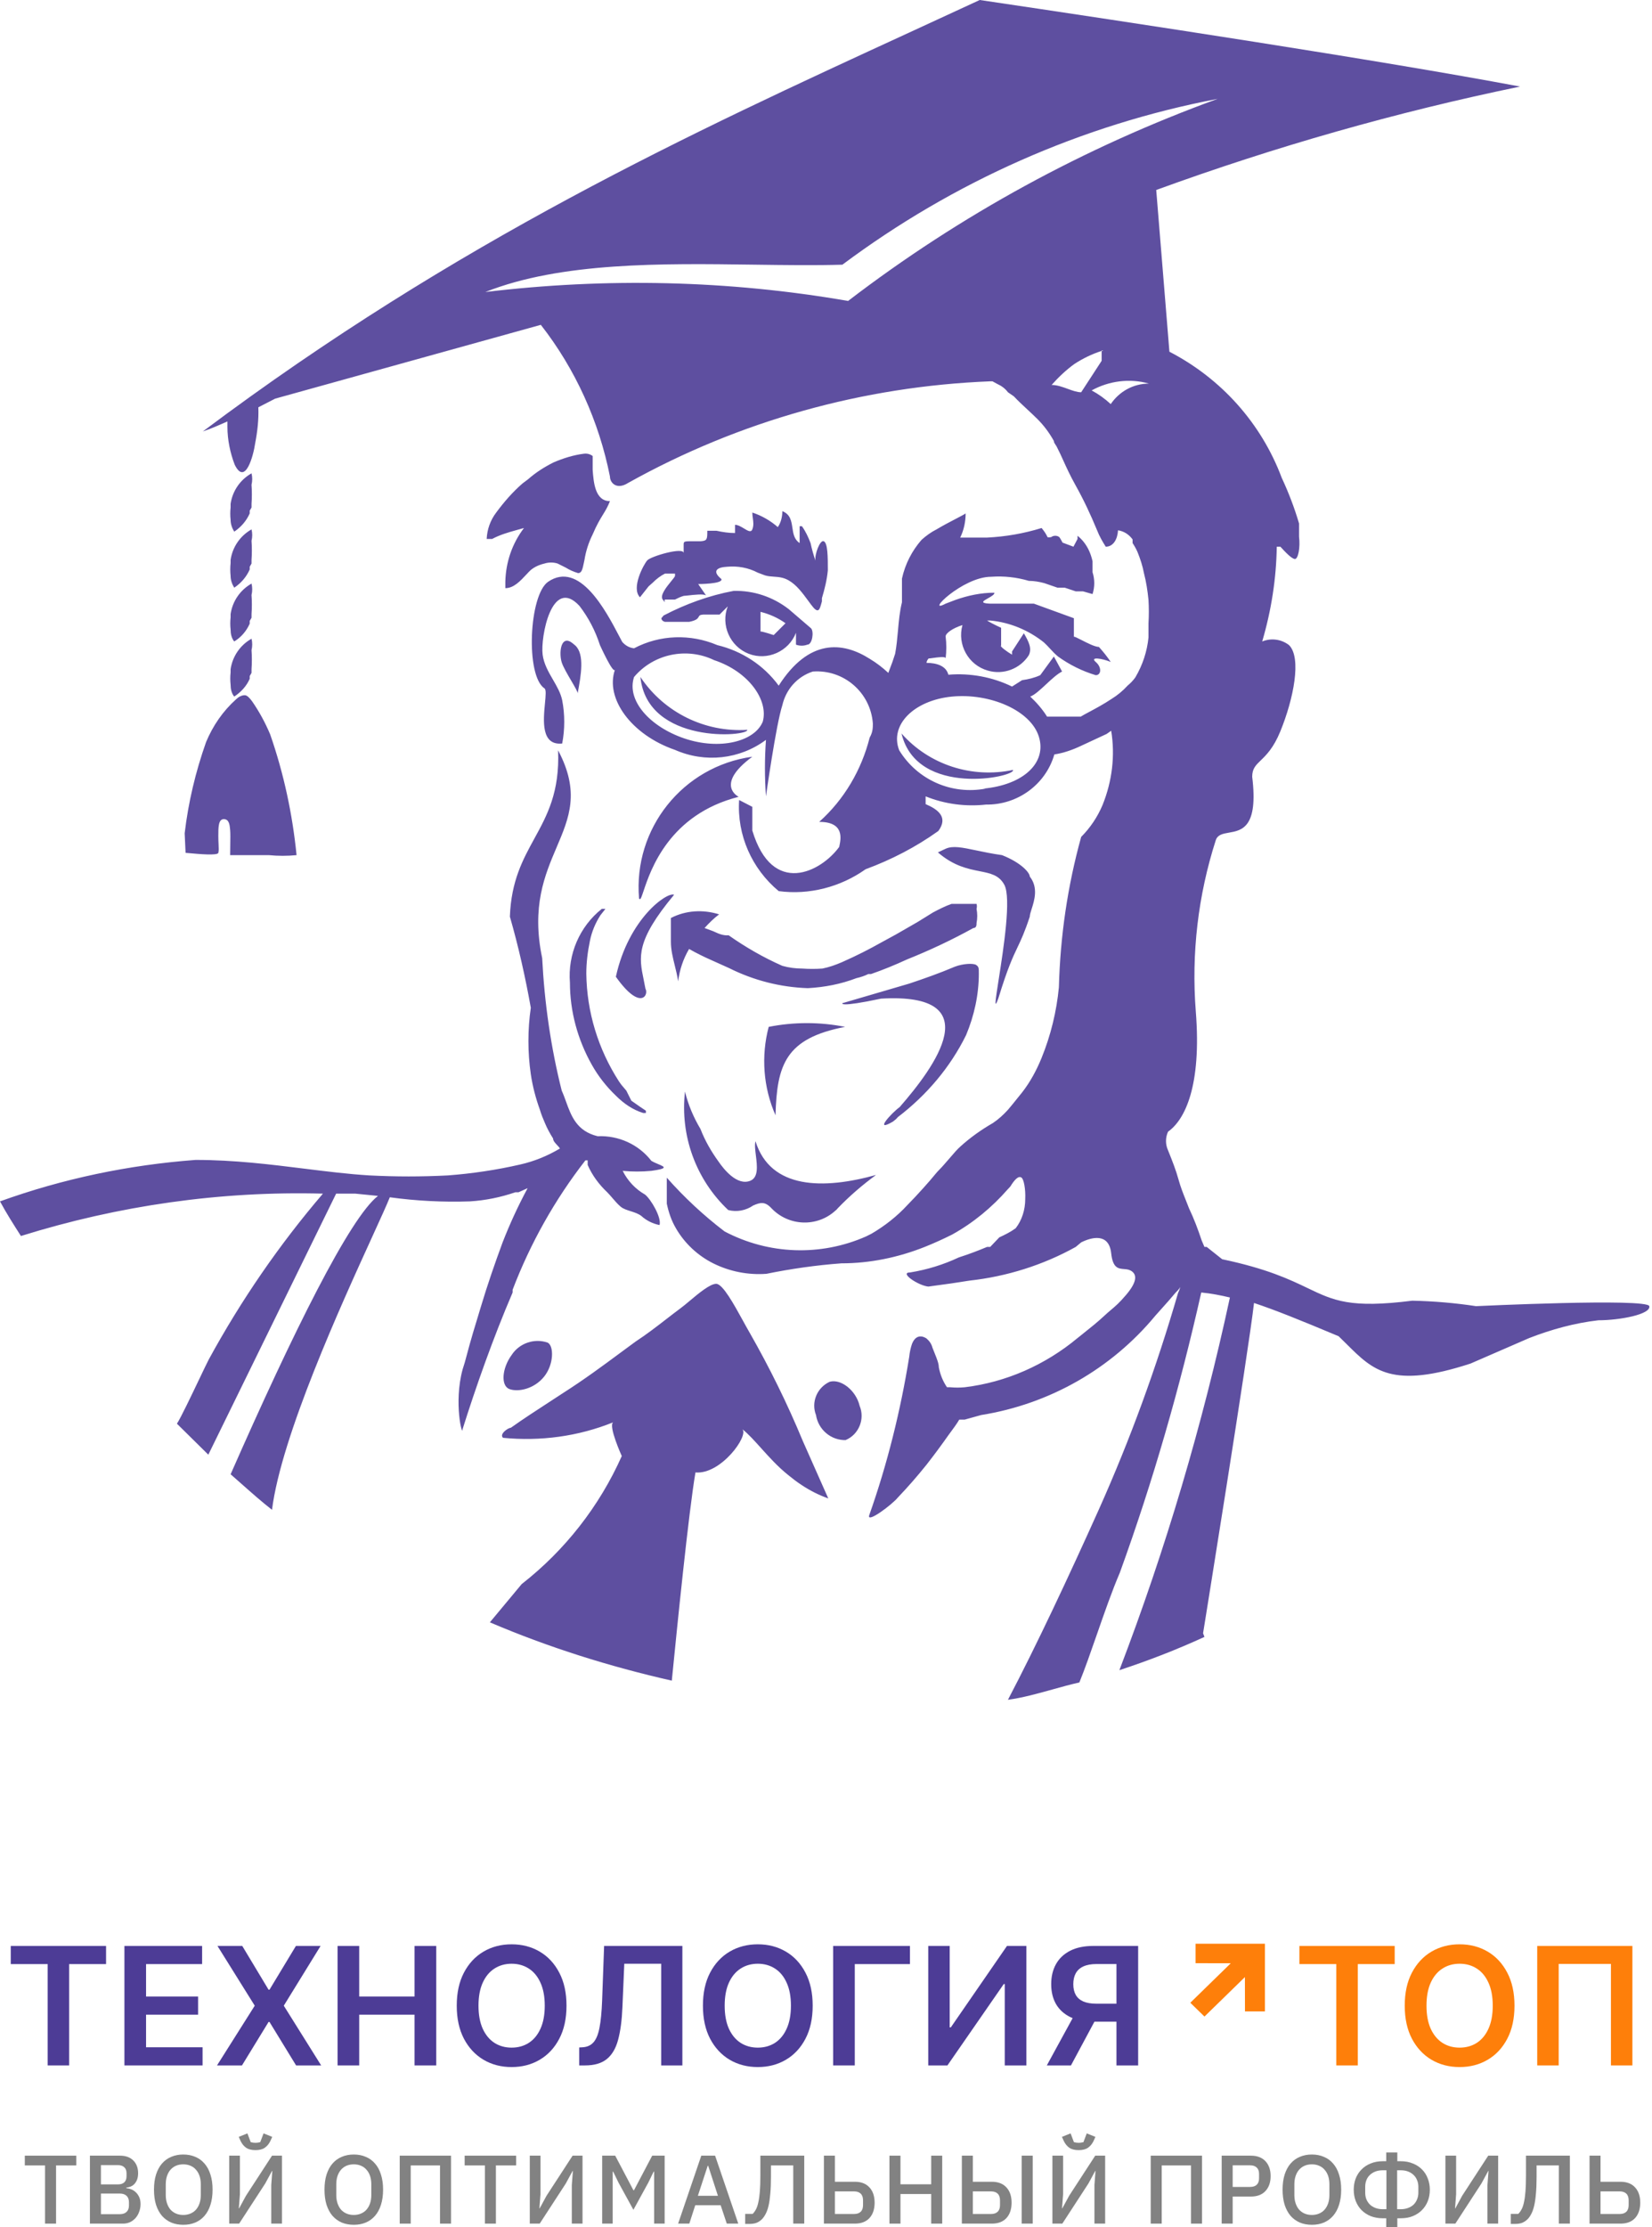 <?xml version="1.0" encoding="UTF-8"?> <svg xmlns="http://www.w3.org/2000/svg" width="210" height="283" viewBox="0 0 210 283" fill="none"> <path d="M7.125 275.169V282.567H5.727V275.169H3.154V273.932H9.699V275.169H7.125Z" fill="#828282"></path> <path d="M11.432 273.932H15.255C15.973 273.932 16.534 274.134 16.938 274.538C17.35 274.942 17.556 275.483 17.556 276.159C17.556 276.481 17.511 276.757 17.42 276.988C17.329 277.21 17.214 277.396 17.074 277.544C16.933 277.685 16.773 277.792 16.591 277.866C16.41 277.932 16.232 277.973 16.059 277.99V278.064C16.232 278.072 16.422 278.114 16.628 278.188C16.843 278.262 17.041 278.382 17.222 278.547C17.404 278.703 17.556 278.909 17.68 279.165C17.804 279.413 17.865 279.718 17.865 280.081C17.865 280.427 17.808 280.753 17.692 281.058C17.585 281.363 17.432 281.627 17.235 281.85C17.037 282.072 16.802 282.25 16.529 282.382C16.257 282.505 15.96 282.567 15.639 282.567H11.432V273.932ZM12.83 281.367H15.23C15.593 281.367 15.878 281.272 16.084 281.083C16.29 280.893 16.393 280.621 16.393 280.266V279.846C16.393 279.491 16.29 279.219 16.084 279.029C15.878 278.839 15.593 278.744 15.23 278.744H12.83V281.367ZM12.83 277.582H14.995C15.342 277.582 15.61 277.495 15.799 277.322C15.989 277.14 16.084 276.885 16.084 276.555V276.159C16.084 275.829 15.989 275.577 15.799 275.404C15.61 275.223 15.342 275.132 14.995 275.132H12.83V277.582Z" fill="#828282"></path> <path d="M23.299 282.716C22.738 282.716 22.226 282.621 21.765 282.431C21.311 282.233 20.919 281.949 20.589 281.577C20.268 281.198 20.016 280.732 19.835 280.18C19.661 279.619 19.575 278.975 19.575 278.25C19.575 277.524 19.661 276.885 19.835 276.332C20.016 275.771 20.268 275.305 20.589 274.934C20.919 274.555 21.311 274.27 21.765 274.081C22.226 273.883 22.738 273.784 23.299 273.784C23.859 273.784 24.367 273.883 24.82 274.081C25.282 274.27 25.674 274.555 25.995 274.934C26.325 275.305 26.577 275.771 26.75 276.332C26.932 276.885 27.022 277.524 27.022 278.25C27.022 278.975 26.932 279.619 26.75 280.18C26.577 280.732 26.325 281.198 25.995 281.577C25.674 281.949 25.282 282.233 24.82 282.431C24.367 282.621 23.859 282.716 23.299 282.716ZM23.299 281.466C23.628 281.466 23.93 281.408 24.202 281.293C24.482 281.177 24.717 281.013 24.907 280.798C25.105 280.575 25.257 280.307 25.364 279.994C25.472 279.681 25.525 279.326 25.525 278.93V277.569C25.525 277.173 25.472 276.819 25.364 276.505C25.257 276.192 25.105 275.928 24.907 275.714C24.717 275.491 24.482 275.322 24.202 275.206C23.93 275.091 23.628 275.033 23.299 275.033C22.96 275.033 22.655 275.091 22.383 275.206C22.111 275.322 21.876 275.491 21.678 275.714C21.488 275.928 21.34 276.192 21.233 276.505C21.125 276.819 21.072 277.173 21.072 277.569V278.93C21.072 279.326 21.125 279.681 21.233 279.994C21.34 280.307 21.488 280.575 21.678 280.798C21.876 281.013 22.111 281.177 22.383 281.293C22.655 281.408 22.96 281.466 23.299 281.466Z" fill="#828282"></path> <path d="M29.137 273.932H30.497V278.843L30.361 280.625H30.398L31.265 279.029L34.58 273.932H35.842V282.567H34.481V277.656L34.617 275.874H34.58L33.714 277.47L30.398 282.567H29.137V273.932ZM32.477 273.227C31.982 273.227 31.586 273.128 31.289 272.93C31.001 272.724 30.77 272.443 30.596 272.089L30.349 271.544L31.45 271.099L31.871 272.213C31.953 272.237 32.048 272.258 32.155 272.274C32.271 272.291 32.378 272.299 32.477 272.299C32.576 272.299 32.679 272.291 32.786 272.274C32.902 272.258 33.001 272.237 33.083 272.213L33.504 271.099L34.605 271.544L34.357 272.089C34.184 272.443 33.949 272.724 33.652 272.93C33.364 273.128 32.972 273.227 32.477 273.227Z" fill="#828282"></path> <path d="M44.974 282.716C44.413 282.716 43.902 282.621 43.44 282.431C42.986 282.233 42.595 281.949 42.265 281.577C41.943 281.198 41.692 280.732 41.51 280.18C41.337 279.619 41.25 278.975 41.25 278.25C41.25 277.524 41.337 276.885 41.51 276.332C41.692 275.771 41.943 275.305 42.265 274.934C42.595 274.555 42.986 274.27 43.44 274.081C43.902 273.883 44.413 273.784 44.974 273.784C45.535 273.784 46.042 273.883 46.496 274.081C46.958 274.27 47.349 274.555 47.671 274.934C48.001 275.305 48.252 275.771 48.426 276.332C48.607 276.885 48.698 277.524 48.698 278.25C48.698 278.975 48.607 279.619 48.426 280.18C48.252 280.732 48.001 281.198 47.671 281.577C47.349 281.949 46.958 282.233 46.496 282.431C46.042 282.621 45.535 282.716 44.974 282.716ZM44.974 281.466C45.304 281.466 45.605 281.408 45.877 281.293C46.158 281.177 46.393 281.013 46.582 280.798C46.78 280.575 46.933 280.307 47.04 279.994C47.147 279.681 47.201 279.326 47.201 278.93V277.569C47.201 277.173 47.147 276.819 47.04 276.505C46.933 276.192 46.78 275.928 46.582 275.714C46.393 275.491 46.158 275.322 45.877 275.206C45.605 275.091 45.304 275.033 44.974 275.033C44.636 275.033 44.331 275.091 44.059 275.206C43.786 275.322 43.551 275.491 43.353 275.714C43.164 275.928 43.015 276.192 42.908 276.505C42.801 276.819 42.747 277.173 42.747 277.569V278.93C42.747 279.326 42.801 279.681 42.908 279.994C43.015 280.307 43.164 280.575 43.353 280.798C43.551 281.013 43.786 281.177 44.059 281.293C44.331 281.408 44.636 281.466 44.974 281.466Z" fill="#828282"></path> <path d="M50.812 273.932H57.332V282.567H55.934V275.169H52.21V282.567H50.812V273.932Z" fill="#828282"></path> <path d="M63.038 275.169V282.567H61.64V275.169H59.066V273.932H65.611V275.169H63.038Z" fill="#828282"></path> <path d="M67.345 273.932H68.706V278.843L68.569 280.625H68.606L69.472 279.029L72.788 273.932H74.05V282.567H72.689V277.656L72.825 275.874H72.788L71.922 277.47L68.606 282.567H67.345V273.932Z" fill="#828282"></path> <path d="M83.153 275.961H83.091L82.411 277.359L80.518 280.81L78.626 277.359L77.945 275.961H77.883V282.567H76.547V273.932H78.205L80.518 278.324H80.593L82.906 273.932H84.489V282.567H83.153V275.961Z" fill="#828282"></path> <path d="M92.388 282.567L91.608 280.229H88.379L87.625 282.567H86.202L89.147 273.932H90.903L93.848 282.567H92.388ZM90.025 275.219H89.963L88.713 279.029H91.262L90.025 275.219Z" fill="#828282"></path> <path d="M94.726 281.33H95.678C95.843 281.165 95.988 280.963 96.111 280.724C96.235 280.485 96.334 280.18 96.408 279.808C96.491 279.437 96.553 278.984 96.594 278.448C96.635 277.903 96.656 277.243 96.656 276.468V273.932H102.235V282.567H100.837V275.169H98.004V276.629C98.004 277.462 97.975 278.18 97.918 278.782C97.868 279.375 97.794 279.883 97.695 280.303C97.596 280.724 97.472 281.07 97.324 281.342C97.184 281.615 97.027 281.837 96.854 282.01C96.639 282.217 96.408 282.369 96.161 282.468C95.913 282.559 95.612 282.604 95.258 282.604H94.726V281.33Z" fill="#828282"></path> <path d="M104.734 273.932H106.132V277.248H108.668C109.468 277.248 110.087 277.487 110.524 277.965C110.961 278.435 111.18 279.083 111.18 279.907C111.18 280.732 110.961 281.384 110.524 281.862C110.087 282.332 109.468 282.567 108.668 282.567H104.734V273.932ZM108.582 281.342C108.937 281.342 109.213 281.248 109.411 281.058C109.609 280.868 109.708 280.584 109.708 280.204V279.61C109.708 279.231 109.609 278.947 109.411 278.757C109.213 278.567 108.937 278.472 108.582 278.472H106.132V281.342H108.582Z" fill="#828282"></path> <path d="M118.374 278.806H114.465V282.567H113.067V273.932H114.465V277.569H118.374V273.932H119.772V282.567H118.374V278.806Z" fill="#828282"></path> <path d="M122.27 273.932H123.668V277.248H126.08C126.88 277.248 127.498 277.487 127.936 277.965C128.373 278.435 128.591 279.083 128.591 279.907C128.591 280.732 128.373 281.384 127.936 281.862C127.498 282.332 126.88 282.567 126.08 282.567H122.27V273.932ZM125.993 281.342C126.348 281.342 126.624 281.248 126.822 281.058C127.02 280.868 127.119 280.584 127.119 280.204V279.61C127.119 279.231 127.02 278.947 126.822 278.757C126.624 278.567 126.348 278.472 125.993 278.472H123.668V281.342H125.993ZM129.878 273.932H131.276V282.567H129.878V273.932Z" fill="#828282"></path> <path d="M133.78 273.932H135.14V278.843L135.004 280.625H135.041L135.907 279.029L139.223 273.932H140.485V282.567H139.124V277.656L139.26 275.874H139.223L138.357 277.47L135.041 282.567H133.78V273.932ZM137.12 273.227C136.625 273.227 136.229 273.128 135.932 272.93C135.643 272.724 135.413 272.443 135.239 272.089L134.992 271.544L136.093 271.099L136.514 272.213C136.596 272.237 136.691 272.258 136.798 272.274C136.914 272.291 137.021 272.299 137.12 272.299C137.219 272.299 137.322 272.291 137.429 272.274C137.544 272.258 137.643 272.237 137.726 272.213L138.147 271.099L139.248 271.544L139 272.089C138.827 272.443 138.592 272.724 138.295 272.93C138.006 273.128 137.615 273.227 137.12 273.227Z" fill="#828282"></path> <path d="M146.277 273.932H152.796V282.567H151.398V275.169H147.675V282.567H146.277V273.932Z" fill="#828282"></path> <path d="M155.298 282.567V273.932H159.009C159.809 273.932 160.428 274.167 160.865 274.637C161.302 275.107 161.521 275.738 161.521 276.53C161.521 277.322 161.302 277.953 160.865 278.423C160.428 278.893 159.809 279.128 159.009 279.128H156.696V282.567H155.298ZM156.696 277.903H158.923C159.277 277.903 159.554 277.813 159.752 277.631C159.95 277.441 160.049 277.173 160.049 276.827V276.233C160.049 275.887 159.95 275.623 159.752 275.441C159.554 275.252 159.277 275.157 158.923 275.157H156.696V277.903Z" fill="#828282"></path> <path d="M166.766 282.716C166.205 282.716 165.693 282.621 165.232 282.431C164.778 282.233 164.386 281.949 164.056 281.577C163.735 281.198 163.483 280.732 163.302 280.18C163.128 279.619 163.042 278.975 163.042 278.25C163.042 277.524 163.128 276.885 163.302 276.332C163.483 275.771 163.735 275.305 164.056 274.934C164.386 274.555 164.778 274.27 165.232 274.081C165.693 273.883 166.205 273.784 166.766 273.784C167.326 273.784 167.834 273.883 168.287 274.081C168.749 274.27 169.141 274.555 169.462 274.934C169.792 275.305 170.044 275.771 170.217 276.332C170.399 276.885 170.489 277.524 170.489 278.25C170.489 278.975 170.399 279.619 170.217 280.18C170.044 280.732 169.792 281.198 169.462 281.577C169.141 281.949 168.749 282.233 168.287 282.431C167.834 282.621 167.326 282.716 166.766 282.716ZM166.766 281.466C167.095 281.466 167.396 281.408 167.669 281.293C167.949 281.177 168.184 281.013 168.374 280.798C168.572 280.575 168.724 280.307 168.832 279.994C168.939 279.681 168.992 279.326 168.992 278.93V277.569C168.992 277.173 168.939 276.819 168.832 276.505C168.724 276.192 168.572 275.928 168.374 275.714C168.184 275.491 167.949 275.322 167.669 275.206C167.396 275.091 167.095 275.033 166.766 275.033C166.427 275.033 166.122 275.091 165.85 275.206C165.578 275.322 165.343 275.491 165.145 275.714C164.955 275.928 164.807 276.192 164.7 276.505C164.592 276.819 164.539 277.173 164.539 277.569V278.93C164.539 279.326 164.592 279.681 164.7 279.994C164.807 280.307 164.955 280.575 165.145 280.798C165.343 281.013 165.578 281.177 165.85 281.293C166.122 281.408 166.427 281.466 166.766 281.466Z" fill="#828282"></path> <path d="M176.216 281.887H175.783C175.214 281.887 174.699 281.796 174.237 281.615C173.783 281.425 173.395 281.169 173.074 280.848C172.76 280.526 172.517 280.147 172.344 279.709C172.171 279.264 172.084 278.782 172.084 278.262C172.084 277.751 172.167 277.276 172.331 276.839C172.505 276.394 172.752 276.01 173.074 275.689C173.395 275.359 173.783 275.103 174.237 274.922C174.699 274.732 175.214 274.637 175.783 274.637H176.216V273.524H177.626V274.637H178.059C178.628 274.637 179.14 274.732 179.593 274.922C180.055 275.103 180.447 275.359 180.769 275.689C181.09 276.01 181.334 276.394 181.499 276.839C181.672 277.276 181.758 277.751 181.758 278.262C181.758 278.782 181.672 279.264 181.499 279.709C181.325 280.147 181.078 280.526 180.756 280.848C180.443 281.169 180.055 281.425 179.593 281.615C179.14 281.796 178.628 281.887 178.059 281.887H177.626V283H176.216V281.887ZM176.241 280.736V275.788H175.783C175.428 275.788 175.111 275.841 174.83 275.949C174.558 276.056 174.323 276.204 174.125 276.394C173.936 276.575 173.791 276.794 173.692 277.05C173.593 277.305 173.544 277.582 173.544 277.879V278.646C173.544 278.942 173.593 279.219 173.692 279.474C173.8 279.73 173.948 279.953 174.138 280.142C174.327 280.324 174.562 280.468 174.843 280.575C175.123 280.683 175.437 280.736 175.783 280.736H176.241ZM178.059 280.736C178.406 280.736 178.719 280.683 179 280.575C179.28 280.468 179.515 280.324 179.705 280.142C179.894 279.953 180.039 279.73 180.138 279.474C180.245 279.219 180.299 278.942 180.299 278.646V277.879C180.299 277.582 180.245 277.305 180.138 277.05C180.039 276.794 179.894 276.575 179.705 276.394C179.515 276.204 179.28 276.056 179 275.949C178.727 275.841 178.414 275.788 178.059 275.788H177.602V280.736H178.059Z" fill="#828282"></path> <path d="M183.739 273.932H185.1V278.843L184.964 280.625H185.001L185.867 279.029L189.182 273.932H190.444V282.567H189.083V277.656L189.22 275.874H189.182L188.316 277.47L185.001 282.567H183.739V273.932Z" fill="#828282"></path> <path d="M192.051 281.33H193.003C193.168 281.165 193.313 280.963 193.436 280.724C193.56 280.485 193.659 280.18 193.733 279.808C193.816 279.437 193.878 278.984 193.919 278.448C193.96 277.903 193.981 277.243 193.981 276.468V273.932H199.56V282.567H198.162V275.169H195.329V276.629C195.329 277.462 195.3 278.18 195.243 278.782C195.193 279.375 195.119 279.883 195.02 280.303C194.921 280.724 194.797 281.07 194.649 281.342C194.509 281.615 194.352 281.837 194.179 282.01C193.964 282.217 193.733 282.369 193.486 282.468C193.239 282.559 192.937 282.604 192.583 282.604H192.051V281.33Z" fill="#828282"></path> <path d="M202.06 273.932H203.457V277.248H205.994C206.794 277.248 207.412 277.487 207.849 277.965C208.286 278.435 208.505 279.083 208.505 279.907C208.505 280.732 208.286 281.384 207.849 281.862C207.412 282.332 206.794 282.567 205.994 282.567H202.06V273.932ZM205.907 281.342C206.262 281.342 206.538 281.248 206.736 281.058C206.934 280.868 207.033 280.584 207.033 280.204V279.61C207.033 279.231 206.934 278.947 206.736 278.757C206.538 278.567 206.262 278.472 205.907 278.472H203.457V281.342H205.907Z" fill="#828282"></path> <path d="M1.368 249.587V247.281H13.482V249.587H8.789V262.464H6.061V249.587H1.368Z" fill="#4D3C96"></path> <path d="M15.817 262.464V247.281H25.692V249.587H18.567V253.709H25.18V256.014H18.567V260.158H25.751V262.464H15.817Z" fill="#4D3C96"></path> <path d="M30.796 247.281L34.139 252.841H34.258L37.616 247.281H40.752L36.074 254.873L40.826 262.464H37.639L34.258 256.941H34.139L30.759 262.464H27.586L32.382 254.873L27.645 247.281H30.796Z" fill="#4D3C96"></path> <path d="M42.911 262.464V247.281H45.662V253.709H52.697V247.281H55.455V262.464H52.697V256.014H45.662V262.464H42.911Z" fill="#4D3C96"></path> <path d="M72.013 254.873C72.013 256.509 71.706 257.91 71.094 259.076C70.486 260.238 69.655 261.127 68.603 261.745C67.555 262.363 66.366 262.672 65.037 262.672C63.707 262.672 62.516 262.363 61.464 261.745C60.416 261.122 59.585 260.23 58.973 259.069C58.365 257.902 58.061 256.504 58.061 254.873C58.061 253.237 58.365 251.838 58.973 250.677C59.585 249.51 60.416 248.618 61.464 248C62.516 247.383 63.707 247.074 65.037 247.074C66.366 247.074 67.555 247.383 68.603 248C69.655 248.618 70.486 249.51 71.094 250.677C71.706 251.838 72.013 253.237 72.013 254.873ZM69.248 254.873C69.248 253.721 69.067 252.75 68.706 251.959C68.351 251.163 67.856 250.563 67.224 250.158C66.591 249.748 65.862 249.542 65.037 249.542C64.211 249.542 63.482 249.748 62.85 250.158C62.217 250.563 61.721 251.163 61.36 251.959C61.004 252.75 60.826 253.721 60.826 254.873C60.826 256.024 61.004 256.998 61.36 257.794C61.721 258.584 62.217 259.185 62.85 259.595C63.482 260 64.211 260.203 65.037 260.203C65.862 260.203 66.591 260 67.224 259.595C67.856 259.185 68.351 258.584 68.706 257.794C69.067 256.998 69.248 256.024 69.248 254.873Z" fill="#4D3C96"></path> <path d="M73.627 262.464V260.181L74.057 260.158C74.64 260.124 75.102 259.914 75.443 259.528C75.789 259.143 76.044 258.523 76.207 257.668C76.375 256.813 76.486 255.666 76.541 254.228L76.793 247.281H86.742V262.464H84.05V249.542H79.358L79.121 255.08C79.051 256.741 78.868 258.117 78.572 259.21C78.28 260.302 77.801 261.117 77.134 261.656C76.471 262.195 75.55 262.464 74.368 262.464H73.627Z" fill="#4D3C96"></path> <path d="M103.307 254.873C103.307 256.509 103 257.91 102.388 259.076C101.78 260.238 100.949 261.127 99.897 261.745C98.849 262.363 97.66 262.672 96.331 262.672C95.001 262.672 93.81 262.363 92.757 261.745C91.71 261.122 90.879 260.23 90.267 259.069C89.659 257.902 89.355 256.504 89.355 254.873C89.355 253.237 89.659 251.838 90.267 250.677C90.879 249.51 91.71 248.618 92.757 248C93.81 247.383 95.001 247.074 96.331 247.074C97.66 247.074 98.849 247.383 99.897 248C100.949 248.618 101.78 249.51 102.388 250.677C103 251.838 103.307 253.237 103.307 254.873ZM100.542 254.873C100.542 253.721 100.361 252.75 100 251.959C99.645 251.163 99.15 250.563 98.518 250.158C97.885 249.748 97.156 249.542 96.331 249.542C95.505 249.542 94.776 249.748 94.144 250.158C93.511 250.563 93.014 251.163 92.654 251.959C92.298 252.75 92.12 253.721 92.12 254.873C92.12 256.024 92.298 256.998 92.654 257.794C93.014 258.584 93.511 259.185 94.144 259.595C94.776 260 95.505 260.203 96.331 260.203C97.156 260.203 97.885 260 98.518 259.595C99.15 259.185 99.645 258.584 100 257.794C100.361 256.998 100.542 256.024 100.542 254.873Z" fill="#4D3C96"></path> <path d="M115.671 247.281V249.587H108.658V262.464H105.907V247.281H115.671Z" fill="#4D3C96"></path> <path d="M117.997 247.281H120.725V257.63H120.866L128.005 247.281H130.473V262.464H127.723V252.122H127.597L120.436 262.464H117.997V247.281Z" fill="#4D3C96"></path> <path d="M144.68 262.464H141.922V249.579H139.401C138.719 249.579 138.158 249.681 137.718 249.883C137.283 250.081 136.96 250.373 136.747 250.758C136.54 251.139 136.436 251.598 136.436 252.137C136.436 252.676 136.54 253.131 136.747 253.501C136.955 253.867 137.276 254.146 137.711 254.339C138.151 254.527 138.709 254.621 139.386 254.621H143.078V256.904H139.016C137.849 256.904 136.866 256.711 136.065 256.326C135.264 255.935 134.657 255.384 134.241 254.673C133.831 253.956 133.626 253.111 133.626 252.137C133.626 251.168 133.829 250.321 134.234 249.594C134.644 248.863 135.247 248.294 136.043 247.889C136.839 247.484 137.817 247.281 138.979 247.281H144.68V262.464ZM136.829 255.584H139.831L136.139 262.464H133.07L136.829 255.584Z" fill="#4D3C96"></path> <path d="M165.178 249.587V247.281H177.291V249.587H172.599V262.464H169.87V249.587H165.178Z" fill="#FE7F0A"></path> <path d="M192.52 254.873C192.52 256.509 192.214 257.91 191.601 259.076C190.993 260.238 190.163 261.127 189.11 261.745C188.062 262.363 186.874 262.672 185.544 262.672C184.215 262.672 183.024 262.363 181.971 261.745C180.923 261.122 180.093 260.23 179.48 259.069C178.872 257.902 178.568 256.504 178.568 254.873C178.568 253.237 178.872 251.838 179.48 250.677C180.093 249.51 180.923 248.618 181.971 248C183.024 247.383 184.215 247.074 185.544 247.074C186.874 247.074 188.062 247.383 189.11 248C190.163 248.618 190.993 249.51 191.601 250.677C192.214 251.838 192.52 253.237 192.52 254.873ZM189.755 254.873C189.755 253.721 189.575 252.75 189.214 251.959C188.858 251.163 188.364 250.563 187.731 250.158C187.099 249.748 186.37 249.542 185.544 249.542C184.719 249.542 183.99 249.748 183.357 250.158C182.725 250.563 182.228 251.163 181.867 251.959C181.511 252.75 181.334 253.721 181.334 254.873C181.334 256.024 181.511 256.998 181.867 257.794C182.228 258.584 182.725 259.185 183.357 259.595C183.99 260 184.719 260.203 185.544 260.203C186.37 260.203 187.099 260 187.731 259.595C188.364 259.185 188.858 258.584 189.214 257.794C189.575 256.998 189.755 256.024 189.755 254.873Z" fill="#FE7F0A"></path> <path d="M207.509 247.281V262.464H204.78V249.565H198.138V262.464H195.41V247.281H207.509Z" fill="#FE7F0A"></path> <path d="M158.26 255.6L158.251 251.239L153.11 256.254L151.311 254.499L156.452 249.483L151.981 249.474V247H160.796V255.6H158.26Z" fill="#FE7F0A"></path> <path opacity="0.9" fill-rule="evenodd" clip-rule="evenodd" d="M152.933 207.548C152.933 207.548 158.715 171.712 159.409 165.575C162.184 166.501 165.191 167.717 170.163 169.801C170.528 170.15 170.874 170.494 171.21 170.829L171.211 170.829C174.557 174.157 176.949 176.536 186.931 173.275L194.39 170.033C197.223 168.933 200.172 168.122 203.178 167.775C205.896 167.775 209.886 167.022 209.654 165.98C209.423 164.938 187.625 165.98 187.625 165.98C184.965 165.575 182.248 165.343 179.53 165.285C171.639 166.282 169.55 165.28 166.221 163.684C163.939 162.591 161.075 161.218 155.361 160.017L153.396 158.454H153.107C153.107 158.454 152.875 157.933 152.76 157.644C152.297 156.254 151.777 154.865 151.141 153.533C151.016 153.206 150.887 152.883 150.759 152.56C150.41 151.686 150.064 150.817 149.811 149.886C149.485 148.691 149.007 147.497 148.568 146.398L148.481 146.181C148.134 145.428 148.134 144.56 148.481 143.807C150.62 142.302 152.76 138.018 152.008 128.523C151.43 121.171 152.297 113.76 154.552 106.755C154.79 106.059 155.457 105.943 156.221 105.81C157.869 105.522 159.968 105.157 159.178 98.708C159.178 97.677 159.62 97.25 160.265 96.625C160.961 95.953 161.893 95.051 162.762 92.919C164.439 88.808 165.48 83.598 163.861 81.977C162.878 81.224 161.606 81.051 160.45 81.514C161.606 77.577 162.242 73.525 162.3 69.472H162.762C163.341 70.109 164.208 71.035 164.613 71.035C165.017 71.035 165.306 69.588 165.133 68.198V67.851V66.809V66.519C164.555 64.551 163.803 62.583 162.936 60.73C160.334 53.783 155.246 48.109 148.654 44.694L146.978 24.142C162.069 18.642 177.506 14.242 193.233 11C175.02 7.584 144.087 2.895 124.544 0C121.572 1.379 118.577 2.757 115.557 4.147L115.557 4.147C87.898 16.872 58.159 30.555 25.787 54.825C26.828 54.478 27.869 54.014 28.91 53.551V54.246C28.91 55.867 29.256 57.546 29.835 59.051C31.165 61.772 32.205 57.951 32.437 56.33C32.726 54.825 32.899 53.32 32.841 51.757L34.981 50.657L68.748 41.278C73.142 46.894 76.148 53.551 77.536 60.556C77.536 61.367 78.403 62.293 79.849 61.367C93.957 53.493 109.742 49.093 125.873 48.457H126.162L126.799 48.804C127.319 49.036 127.781 49.383 128.128 49.846L128.88 50.367C129.415 50.936 130.026 51.505 130.626 52.062C131.064 52.469 131.496 52.871 131.887 53.262C132.696 54.072 133.39 54.999 133.968 56.041C133.968 56.216 134.075 56.371 134.184 56.529C134.255 56.633 134.327 56.737 134.373 56.851C134.649 57.381 134.898 57.929 135.166 58.521C135.572 59.417 136.024 60.413 136.686 61.599C137.784 63.567 138.594 65.304 139.461 67.388C139.75 68.14 140.155 68.835 140.56 69.472C141.543 69.472 142.063 68.488 142.121 67.388C142.872 67.504 143.508 67.909 143.971 68.546V69.009C144.202 69.356 144.434 69.761 144.607 70.167C144.954 71.035 145.243 71.903 145.416 72.83C145.706 73.93 145.879 75.088 145.995 76.246C146.053 77.23 146.053 78.214 145.995 79.198V80.993C145.821 82.787 145.243 84.524 144.318 86.087C144.029 86.493 143.682 86.84 143.335 87.129C142.757 87.766 142.063 88.345 141.311 88.808C140.3 89.483 139.265 90.037 138.456 90.469L138.456 90.469C138.017 90.704 137.644 90.903 137.38 91.066H133.101C132.523 90.14 131.771 89.272 130.962 88.519C131.527 88.31 132.247 87.641 132.985 86.953C133.68 86.306 134.392 85.644 135.009 85.335L133.968 83.424L132.234 85.798C131.482 86.145 130.73 86.319 129.921 86.435L128.649 87.245C126.163 86.029 123.329 85.508 120.554 85.74C120.265 84.582 118.993 84.235 117.779 84.235C117.779 83.887 118.183 83.54 118.068 83.656C118.029 83.694 118.251 83.663 118.565 83.618H118.565C119.198 83.528 120.207 83.385 120.207 83.656C120.323 82.73 120.323 81.803 120.207 80.877C120.207 80.472 121.074 79.835 122.346 79.43C121.653 81.919 123.098 84.524 125.584 85.219C127.55 85.798 129.689 84.987 130.788 83.251C131.193 82.382 130.788 81.572 130.152 80.472L128.649 82.787V83.193C127.955 82.787 127.03 82.093 127.261 82.035V79.777C127.261 79.777 126.105 79.256 125.469 78.851H125.873C128.36 79.082 130.73 80.067 132.696 81.63C132.978 81.886 133.226 82.154 133.475 82.424C133.788 82.762 134.102 83.102 134.489 83.424C135.934 84.466 137.553 85.277 139.288 85.798C139.981 85.798 140.097 84.814 139.288 84.119C138.478 83.424 140.097 83.656 141.196 84.119C140.733 83.424 140.213 82.787 139.692 82.209C139.189 82.209 138.198 81.701 137.455 81.321C136.919 81.046 136.512 80.838 136.512 80.935V78.561L131.424 76.709H125.931C125.931 76.709 124.775 76.709 125.006 76.419C125.095 76.308 125.336 76.172 125.593 76.027C126.008 75.792 126.465 75.534 126.394 75.319C124.717 75.319 123.04 75.667 121.421 76.246L120.207 76.709C117.49 78.156 122.346 73.293 125.989 73.293C127.608 73.177 129.227 73.351 130.788 73.814C131.424 73.814 132.118 73.93 132.754 74.103L134.431 74.682H135.356L136.744 75.145H137.669L138.883 75.493C139.172 74.567 139.172 73.64 138.883 72.714V71.672V71.325C138.767 70.803 138.594 70.282 138.362 69.819C138.016 69.125 137.553 68.546 136.975 68.083V68.488L136.454 69.472L135.067 68.951C135.067 68.951 134.835 68.488 134.662 68.256C134.373 68.025 133.91 68.025 133.621 68.256C133.621 68.256 133.274 68.314 133.159 68.256C132.985 67.851 132.696 67.446 132.407 67.098C130.152 67.793 127.839 68.198 125.469 68.314H122.057C122.52 67.388 122.751 66.288 122.751 65.246C122.518 65.402 122.04 65.651 121.453 65.956C120.733 66.332 119.848 66.793 119.051 67.272C118.357 67.619 117.721 68.083 117.143 68.604C115.928 69.993 115.061 71.672 114.656 73.525V75.551V76.535C114.367 77.694 114.256 78.924 114.146 80.157L114.146 80.157V80.157C114.057 81.141 113.969 82.126 113.789 83.077L113.442 84.119L112.922 85.508C112.17 84.814 111.418 84.235 110.551 83.714C107.082 81.514 102.803 81.166 98.987 87.129C97.079 84.524 94.304 82.73 91.181 81.977C87.77 80.53 83.896 80.645 80.6 82.382C80.022 82.324 79.502 82.035 79.097 81.572C78.976 81.348 78.842 81.092 78.695 80.811L78.694 80.81C77.011 77.603 73.659 71.215 69.673 73.93C67.244 75.609 66.782 85.856 69.21 87.477C69.444 87.621 69.37 88.394 69.275 89.378C69.066 91.554 68.758 94.761 71.465 94.482C71.812 92.687 71.812 90.777 71.465 88.982C71.277 88.07 70.792 87.232 70.296 86.376L70.296 86.376C69.722 85.386 69.134 84.373 68.979 83.193C68.69 80.993 70.135 73.177 73.662 76.998C74.819 78.503 75.686 80.182 76.264 81.977C76.264 81.977 77.941 85.682 78.172 85.103C76.9 88.751 80.254 93.382 85.804 95.292C89.62 96.971 94.015 96.508 97.368 94.019C97.195 96.392 97.195 98.824 97.368 101.198C97.368 101.198 98.64 92.108 99.45 89.619C99.912 87.593 101.358 85.972 103.324 85.335C107.255 85.045 110.667 87.998 110.956 91.935C110.956 92.456 110.956 93.035 110.551 93.729C109.51 97.84 107.313 101.603 104.133 104.44C107.339 104.44 106.899 106.556 106.702 107.501C106.699 107.519 106.695 107.537 106.691 107.554C106.686 107.578 106.682 107.602 106.677 107.624C104.364 110.808 98.178 113.992 95.634 105.54V102.529L93.957 101.661C93.668 106.118 95.576 110.403 98.987 113.239C102.861 113.76 106.851 112.718 110.031 110.46C113.327 109.245 116.449 107.624 119.282 105.597C120.554 103.861 119.282 102.876 117.663 102.182V101.198C120.091 102.182 122.751 102.529 125.353 102.24C129.343 102.298 132.927 99.692 134.026 95.871C135.182 95.698 136.339 95.292 137.437 94.771L140.675 93.266L141.253 92.861C141.774 96.045 141.369 99.287 140.155 102.298C139.519 103.803 138.594 105.192 137.437 106.35C135.703 112.603 134.778 118.971 134.604 125.455C134.315 128.523 133.563 131.592 132.407 134.428C131.771 135.991 130.962 137.497 129.921 138.828L128.707 140.333L128.128 141.028C127.55 141.665 126.914 142.244 126.22 142.707C124.717 143.575 123.329 144.56 122.057 145.717C121.633 146.103 121.261 146.541 120.888 146.978C120.702 147.197 120.515 147.416 120.323 147.628L119.918 148.091C119.778 148.255 119.629 148.409 119.473 148.569C119.244 148.805 119.003 149.054 118.762 149.365C118.357 149.886 116.564 151.912 115.35 153.128C114.02 154.575 112.459 155.791 110.782 156.775L110.089 157.122C104.307 159.67 97.715 159.438 92.107 156.486C89.447 154.459 86.961 152.144 84.763 149.654V152.954C84.995 154.054 85.342 155.096 85.92 156.08C87.019 157.991 88.695 159.554 90.661 160.538C92.743 161.58 95.113 162.043 97.426 161.87C100.548 161.233 103.786 160.77 106.966 160.538C110.609 160.538 114.194 159.786 117.547 158.454C118.704 157.991 119.86 157.47 121.017 156.891C123.734 155.386 126.105 153.417 128.128 151.102C128.302 150.928 128.475 150.754 128.591 150.523C129.169 149.654 129.574 149.423 129.863 149.654C130.152 149.886 130.383 151.102 130.326 152.375C130.326 153.707 129.921 155.038 129.111 156.08C128.475 156.544 127.781 156.891 127.03 157.238L125.873 158.454H125.469C124.37 158.917 123.156 159.38 121.884 159.786C119.918 160.712 117.836 161.349 115.697 161.696C114.252 161.696 116.738 163.375 118.01 163.491L120.959 163.085L123.214 162.738C127.955 162.217 132.58 160.77 136.744 158.454L137.437 157.875C138.709 157.238 140.964 156.601 141.253 159.265C141.458 161.151 142.157 161.207 142.875 161.265C143.171 161.289 143.47 161.313 143.74 161.464C144.665 161.986 144.434 163.028 143.161 164.533C142.3 165.552 141.783 165.988 141.234 166.45C140.972 166.671 140.703 166.897 140.386 167.196C139.566 167.969 138.544 168.782 137.557 169.569C137.361 169.725 137.166 169.879 136.975 170.033C132.87 173.448 127.897 175.648 122.635 176.285C121.999 176.343 121.421 176.343 120.785 176.285H120.381C119.86 175.533 119.513 174.664 119.34 173.738C119.34 173.261 119.08 172.622 118.804 171.942L118.804 171.941C118.712 171.713 118.617 171.481 118.53 171.248C118.415 170.785 118.126 170.38 117.779 170.091C117.779 170.091 116.564 169.164 115.928 170.785C115.755 171.306 115.639 171.827 115.581 172.406C114.483 179.238 112.806 186.011 110.493 192.553C110.146 193.653 113.442 191.164 114.136 190.295C115.408 188.964 116.622 187.574 117.779 186.127C118.819 184.796 119.629 183.696 120.612 182.306C120.682 182.208 120.772 182.086 120.875 181.947L120.875 181.947L120.875 181.947C121.196 181.515 121.635 180.922 121.942 180.396H122.635L124.717 179.817C133.39 178.427 141.253 173.969 146.862 167.196C147.141 166.88 147.419 166.569 147.696 166.261L147.697 166.261C148.281 165.61 148.857 164.969 149.406 164.301L149.406 164.301C149.637 164.07 149.869 163.838 150.042 163.549C149.984 163.78 149.869 164.07 149.753 164.301C147.035 173.68 143.682 182.885 139.692 191.801C135.818 200.427 131.713 209.169 128.128 216C129.978 215.751 131.894 215.216 133.767 214.694C134.939 214.367 136.094 214.045 137.206 213.8C137.911 212.075 138.663 209.913 139.441 207.677C140.386 204.961 141.369 202.134 142.352 199.848C146.573 188.211 149.984 176.343 152.702 164.243C153.916 164.359 155.13 164.591 156.344 164.88C152.875 180.975 148.192 196.837 142.294 212.237C145.995 211.021 149.58 209.632 153.107 208.011L152.933 207.548ZM96.963 91.703C95.923 94.25 91.471 95.35 87.019 93.845C82.566 92.34 79.618 88.982 80.6 86.029C83.087 83.077 87.308 82.209 90.777 83.887C95.171 85.335 97.715 88.982 96.963 91.703ZM125.295 100.213C120.959 101.024 116.622 99.113 114.309 95.35C113.037 92.108 116.218 88.982 121.017 88.519C125.816 88.056 131.019 90.256 132.06 93.614C133.101 96.971 130.036 99.75 125.006 100.213H125.295ZM61.693 37.11C77.026 35.263 92.588 35.602 107.808 38.243C122.081 27.313 137.913 18.695 154.783 12.563C137.495 15.863 121.19 23.099 107.082 33.636C103.576 33.738 99.773 33.686 95.841 33.632H95.841C84.144 33.472 71.3 33.297 61.693 37.11ZM140.039 44.592V44.52H140.27C140.193 44.543 140.116 44.567 140.039 44.592ZM140.039 44.592V45.851L137.437 49.846C136.914 49.846 136.339 49.636 135.736 49.416C135.072 49.174 134.376 48.919 133.679 48.919C134.546 47.935 135.529 47.009 136.57 46.256C137.659 45.548 138.799 44.993 140.039 44.592ZM141.196 51.351C140.444 50.656 139.634 50.077 138.767 49.614C140.964 48.398 143.624 48.051 146.052 48.746C144.087 48.746 142.294 49.73 141.196 51.351ZM66.607 67.098L65.567 67.387C64.526 67.677 63.543 67.966 62.56 68.487H61.866C61.924 67.271 62.329 66.113 63.08 65.129C64.063 63.798 65.162 62.524 66.434 61.424L67.128 60.903C68.111 60.035 69.209 59.34 70.366 58.761C71.58 58.24 72.852 57.835 74.182 57.661C74.876 57.545 75.338 57.95 75.338 57.95V59.687L75.339 59.703C75.455 61.267 75.634 63.682 77.535 63.682C77.263 64.39 76.979 64.855 76.651 65.389C76.282 65.991 75.859 66.682 75.338 67.908C74.818 68.95 74.471 70.05 74.297 71.15C74.268 71.284 74.241 71.411 74.216 71.531C74.044 72.345 73.942 72.829 73.488 72.829C72.91 72.655 72.389 72.424 71.927 72.134L70.886 71.613C70.366 71.44 69.73 71.44 69.209 71.613C68.458 71.787 67.706 72.134 67.186 72.713C67.111 72.793 67.037 72.872 66.963 72.952L66.96 72.954C66.117 73.86 65.299 74.74 64.237 74.74V73.929C64.295 71.44 65.104 69.066 66.607 67.098ZM72.448 81.513C72.679 81.629 73.141 82.035 73.141 82.035C74.339 83.177 73.849 85.841 73.447 88.024L73.43 88.113C73.459 87.945 73.067 87.275 72.615 86.504C72.134 85.681 71.586 84.744 71.407 84.177C71.06 83.077 71.233 80.935 72.448 81.513ZM114.598 93.208C116.564 101.429 129.226 98.708 128.764 97.84C123.56 98.939 118.125 97.203 114.598 93.208ZM65.51 151.507C63.66 152.144 61.694 152.549 59.728 152.665C56.316 152.781 52.905 152.607 49.552 152.144C49.179 153.082 48.38 154.833 47.334 157.124C43.345 165.861 35.767 182.457 34.576 191.859C33.259 190.829 32.03 189.74 30.806 188.655C30.31 188.216 29.815 187.777 29.315 187.343C37.236 169.338 44.463 154.749 48.048 151.97L45.157 151.681H42.729L26.482 184.854L22.492 180.917C22.984 180.159 24.293 177.418 25.317 175.273L25.317 175.273L25.318 175.272L25.318 175.272L25.319 175.27C25.859 174.139 26.32 173.174 26.539 172.754C30.645 165.228 35.501 158.165 41.052 151.681C28.043 151.333 15.091 153.186 2.66 157.065C1.735 155.618 0.809 154.17 0 152.665C8.037 149.77 16.363 148.034 24.863 147.397C29.76 147.397 34.362 147.969 38.718 148.511C41.562 148.864 44.301 149.205 46.95 149.365C50.303 149.539 53.599 149.539 56.953 149.365C60.017 149.133 63.139 148.67 66.146 147.976C67.938 147.57 69.615 146.876 71.176 145.949C71.091 145.8 70.95 145.65 70.806 145.497C70.562 145.237 70.309 144.968 70.309 144.676C69.904 144.039 69.557 143.402 69.268 142.707C69.037 142.186 68.805 141.607 68.632 141.028C68.112 139.581 67.707 138.076 67.476 136.513C67.071 133.734 67.071 130.839 67.476 128.06C66.782 124.181 65.915 120.303 64.816 116.482C64.981 111.941 66.465 109.232 67.934 106.551C69.555 103.592 71.157 100.667 70.945 95.351C73.751 100.641 72.365 103.894 70.758 107.668C69.251 111.204 67.551 115.197 68.921 121.75C69.21 127.423 70.02 133.097 71.407 138.597C71.61 139.039 71.781 139.511 71.954 139.989C72.619 141.824 73.314 143.743 75.975 144.386C78.635 144.27 81.179 145.428 82.798 147.512C83.066 147.677 83.392 147.814 83.677 147.934L83.677 147.934C84.5 148.28 84.987 148.485 82.798 148.786C81.584 148.902 80.37 148.902 79.155 148.786C79.791 150.06 80.774 151.102 81.989 151.797C82.74 152.376 84.128 154.749 83.839 155.675C82.971 155.502 82.162 155.096 81.526 154.518C81.144 154.223 80.643 154.064 80.159 153.91C79.69 153.76 79.237 153.616 78.924 153.36C78.54 153.045 78.199 152.647 77.861 152.253L77.861 152.253C77.639 151.994 77.419 151.737 77.189 151.507C76.149 150.523 75.281 149.365 74.703 148.034V147.455H74.414C70.54 152.433 67.418 157.991 65.163 163.896V164.244C62.677 170.033 60.48 176.285 58.803 181.612C58.803 182.712 57.646 178.312 58.803 174.028C59.036 173.328 59.138 172.942 59.321 172.255C59.41 171.919 59.518 171.511 59.67 170.959C59.972 169.864 60.298 168.793 60.617 167.747L60.617 167.746C60.787 167.189 60.955 166.639 61.115 166.096C61.983 163.202 62.908 160.538 63.891 157.875C64.816 155.502 65.857 153.244 67.071 150.986L65.915 151.507H65.51ZM65.047 172.175C63.775 173.912 63.659 176.111 64.758 176.517C65.856 176.922 67.88 176.517 69.152 174.954C70.424 173.39 70.424 171.017 69.615 170.612C67.938 170.033 66.03 170.67 65.047 172.175ZM81.823 124.495C81.898 124.856 81.976 125.231 82.046 125.629C82.509 126.44 81.41 128.524 78.288 124.124C79.907 116.714 84.822 113.298 85.689 113.703C80.805 119.571 81.224 121.595 81.823 124.495ZM75.225 135.296C76.034 136.743 77.075 138.074 78.289 139.232C79.272 140.217 80.428 141.027 81.758 141.432H82.105V141.143L81.411 140.68L80.255 139.869L79.619 138.596L78.983 137.843L78.694 137.438C76.034 133.327 74.589 128.58 74.531 123.717C74.531 122.328 74.704 120.938 74.993 119.549C75.225 118.391 75.687 117.291 76.323 116.307L76.959 115.496H76.497C73.663 117.754 72.16 121.285 72.449 124.875C72.449 128.522 73.432 132.111 75.225 135.296ZM81.409 86.029C82.276 94.655 95.17 93.613 94.997 92.744C89.62 93.092 84.416 90.544 81.409 86.029ZM126.955 124.448C127.567 120.53 128.572 114.104 127.666 112.429C126.995 111.197 125.905 110.98 124.519 110.706C123.04 110.412 121.225 110.052 119.225 108.318L120.208 107.855C121.117 107.438 122.324 107.692 124.089 108.063C125.018 108.258 126.101 108.486 127.377 108.666C129.863 109.65 130.904 110.924 130.904 111.387C132.008 112.789 131.491 114.41 131.138 115.517C131.01 115.917 130.904 116.251 130.904 116.481C130.251 118.467 129.806 119.405 129.34 120.386C128.733 121.663 128.092 123.012 126.915 126.844C126.317 128.524 126.551 127.031 126.955 124.448ZM96.037 145.023C95.916 145.467 95.999 146.138 96.088 146.849C96.252 148.176 96.435 149.645 95.344 150.059C93.667 150.696 91.99 148.554 91.354 147.628C90.429 146.354 89.619 144.965 89.041 143.46C88.174 142.012 87.48 140.391 87.075 138.712C86.439 144.328 88.463 149.886 92.568 153.765C93.667 154.054 94.823 153.823 95.748 153.186C96.673 152.78 97.252 152.665 98.061 153.533C100.258 155.849 103.901 155.965 106.214 153.823C106.288 153.785 106.339 153.724 106.396 153.654C106.428 153.615 106.462 153.574 106.503 153.533C108.006 151.97 109.625 150.581 111.36 149.307C104.71 151.159 97.945 151.159 96.037 145.023ZM97.715 130.491C100.896 129.854 104.249 129.854 107.429 130.491C99.855 131.939 98.756 135.296 98.583 141.723C97.022 138.191 96.733 134.196 97.715 130.491ZM93.898 101.255C93.898 101.255 90.776 99.75 95.633 96.161C86.787 97.376 80.484 105.308 81.236 114.165C81.389 114.471 81.528 114.056 81.813 113.206C82.714 110.52 85.069 103.498 93.898 101.255ZM121.363 122.849C119.455 123.66 117.489 124.355 115.581 124.991L107.082 127.481C107.082 127.481 106.561 128.06 111.996 126.902C125.873 126.091 118.761 135.644 114.367 140.681C113.326 141.433 111.014 143.981 113.5 142.533C113.731 142.359 113.962 142.186 114.136 141.954C117.778 139.175 120.785 135.644 122.809 131.533C123.85 129.044 124.428 126.381 124.428 123.718C124.428 123.023 124.428 122.849 124.081 122.618C123.734 122.386 122.404 122.444 121.363 122.849ZM93.263 75.087C95.807 75.029 98.235 75.84 100.259 77.403L103.092 79.835C103.497 80.24 103.266 81.919 102.63 81.919C102.167 82.093 101.647 82.093 101.184 81.919V80.414C100.259 82.787 97.542 84.003 95.171 83.077C92.8 82.15 91.586 79.429 92.511 77.056L91.471 78.098H89.389C88.957 78.123 88.894 78.238 88.811 78.389C88.705 78.58 88.568 78.829 87.597 79.024H84.532C84.07 78.908 84.07 78.561 84.07 78.561L84.359 78.214C87.134 76.766 90.141 75.666 93.263 75.087ZM96.674 80.25C96.862 80.206 98.351 80.703 98.351 80.703L99.854 79.198C98.871 78.503 97.831 78.04 96.674 77.751V80.25ZM81.353 75.898L82.452 74.508L82.972 74.045C83.435 73.582 83.955 73.177 84.534 72.887H85.806V73.177C85.806 73.266 85.603 73.515 85.338 73.838C84.745 74.564 83.844 75.667 84.245 76.187C84.444 76.447 84.506 76.527 84.516 76.522C84.52 76.519 84.514 76.499 84.505 76.47C84.476 76.376 84.418 76.187 84.591 76.187H85.285H85.806L85.806 76.187C86.153 76.014 86.499 75.84 86.904 75.724C86.986 75.724 87.179 75.702 87.43 75.673C88.202 75.583 89.517 75.431 89.764 75.68L89.795 75.724C89.793 75.72 89.791 75.716 89.789 75.712C89.786 75.707 89.783 75.702 89.78 75.698C89.775 75.692 89.77 75.686 89.764 75.68L88.754 74.219C88.754 74.219 91.934 74.219 91.703 73.582C90.431 72.54 91.183 72.077 92.455 72.019C93.785 71.903 95.115 72.135 96.329 72.772L97.254 73.119C97.633 73.231 98.004 73.256 98.38 73.282C98.977 73.323 99.586 73.365 100.261 73.756C101.269 74.341 101.986 75.316 102.857 76.502C102.935 76.608 103.013 76.715 103.094 76.824C104.025 78.086 104.178 77.528 104.437 76.579C104.452 76.527 104.466 76.473 104.481 76.419V76.014C104.828 74.856 105.117 73.698 105.233 72.482C105.233 70.803 105.233 69.009 104.713 68.777C104.237 68.565 103.519 70.485 103.665 71.257C103.406 70.507 103.196 69.758 103.036 69.009C102.747 68.256 102.4 67.503 101.937 66.867H101.648V69.009C100.949 68.551 100.838 67.805 100.727 67.063C100.599 66.209 100.472 65.359 99.451 64.956C99.451 65.651 99.278 66.403 98.873 66.982C97.948 66.172 96.849 65.535 95.635 65.13C95.635 65.385 95.668 65.627 95.701 65.865C95.765 66.328 95.826 66.775 95.635 67.272C95.47 67.701 95.061 67.452 94.579 67.159C94.215 66.939 93.811 66.693 93.438 66.693V67.735C92.628 67.735 91.877 67.619 91.067 67.445H89.911C89.911 68.487 89.911 68.719 89.101 68.777H88.061H88.061C87.02 68.777 86.904 68.777 86.904 69.182V70.282C86.904 69.472 82.741 70.688 82.279 71.209C81.816 71.73 80.197 74.74 81.353 75.898ZM109.279 178.658C109.973 180.337 109.164 182.305 107.487 183H107.545C105.637 183.058 104.018 181.669 103.729 179.816C103.092 178.195 103.844 176.342 105.463 175.59C106.909 175.184 108.817 176.69 109.279 178.658ZM24.092 108.418L24.092 108.418H24.092C25.192 108.52 27.66 108.75 27.753 108.376C27.824 108.092 27.808 107.763 27.785 107.297C27.77 107.005 27.753 106.658 27.753 106.234C27.753 105.134 27.753 104.092 28.447 104.092C29.131 104.092 29.197 104.823 29.254 105.454L29.257 105.482C29.295 105.904 29.282 106.682 29.27 107.478C29.263 107.884 29.257 108.295 29.257 108.666H34.171C35.328 108.782 36.542 108.782 37.698 108.666C37.178 103.455 36.079 98.303 34.345 93.324C33.709 91.819 32.957 90.429 32.032 89.098C31.685 88.635 31.396 88.345 31.107 88.345C30.702 88.345 30.297 88.577 30.008 88.866C28.331 90.371 27.059 92.224 26.192 94.308C24.862 98.071 23.937 101.95 23.475 105.887L23.59 108.376C23.646 108.376 23.829 108.393 24.089 108.418L24.09 108.418L24.092 108.418ZM89.562 117.929L90.66 118.334L90.71 118.356L90.762 118.38L90.844 118.417C91.329 118.64 91.909 118.906 92.626 118.855C94.765 120.36 97.078 121.692 99.449 122.734C100.258 122.965 101.126 123.081 101.993 123.081C102.86 123.139 103.67 123.139 104.537 123.081C105.404 122.908 106.214 122.618 107.023 122.271C108.989 121.402 110.55 120.592 111.996 119.781L113.904 118.739L116.621 117.176L118.587 115.96C119.339 115.555 120.148 115.15 120.958 114.86H122.75H124.138C124.196 115.092 124.196 115.266 124.138 115.497C124.253 116.076 124.253 116.713 124.138 117.292C124.138 117.523 124.138 117.929 123.733 117.929C121.016 119.434 118.182 120.765 115.291 121.923C113.788 122.618 112.227 123.255 110.724 123.776H110.377C109.914 124.007 109.394 124.181 108.873 124.297C106.908 125.05 104.826 125.455 102.687 125.571C99.218 125.455 95.806 124.586 92.684 123.023L90.371 121.981C89.446 121.576 88.521 121.113 87.596 120.592C86.844 121.865 86.382 123.255 86.208 124.702C86.096 123.981 85.93 123.313 85.771 122.666C85.52 121.651 85.283 120.691 85.283 119.665V118.218V116.655C87.191 115.671 89.388 115.555 91.412 116.192C90.718 116.713 90.14 117.292 89.562 117.929ZM31.974 64.492V64.029C32.031 63.219 32.031 62.408 31.974 61.598C32.089 61.135 32.089 60.614 31.974 60.15C30.528 60.961 29.545 62.408 29.314 64.029V64.492C29.256 65.013 29.256 65.534 29.314 66.055C29.314 66.576 29.487 67.098 29.776 67.561C30.644 66.982 31.338 66.171 31.742 65.245V64.898L31.974 64.492ZM31.974 71.152V71.615L31.742 72.02V72.368C31.338 73.294 30.644 74.104 29.776 74.683C29.487 74.22 29.314 73.699 29.314 73.178C29.256 72.657 29.256 72.078 29.314 71.557V71.152C29.545 69.531 30.528 68.084 31.974 67.273C32.089 67.736 32.089 68.257 31.974 68.72C32.031 69.531 32.031 70.341 31.974 71.152ZM31.974 78.503V78.04C32.031 77.229 32.031 76.418 31.974 75.608C32.089 75.145 32.089 74.624 31.974 74.161C30.528 74.971 29.545 76.418 29.314 78.04V78.445C29.256 78.966 29.256 79.487 29.314 80.008C29.314 80.529 29.43 81.108 29.776 81.513C30.644 80.992 31.338 80.181 31.742 79.255V78.908L31.974 78.503ZM31.974 85.045V85.508L31.742 85.913V86.261C31.338 87.187 30.644 87.939 29.776 88.519C29.43 88.113 29.314 87.534 29.314 87.013C29.256 86.492 29.256 85.971 29.314 85.45V85.045C29.545 83.424 30.528 81.977 31.974 81.166C32.089 81.629 32.089 82.15 31.974 82.613C32.031 83.424 32.031 84.234 31.974 85.045ZM96.751 184.023L96.751 184.023C97.742 185.125 98.833 186.338 100.143 187.4L100.144 187.401C100.722 187.864 101.3 188.327 101.936 188.732C102.977 189.427 104.133 190.006 105.289 190.411L102.052 183.116C100.086 178.369 97.831 173.796 95.287 169.338C95.036 168.908 94.753 168.394 94.453 167.848C93.3 165.751 91.892 163.189 91.066 163.143C90.301 163.101 88.785 164.372 87.623 165.348C87.204 165.699 86.831 166.012 86.556 166.211C85.891 166.706 85.276 167.182 84.671 167.65L84.671 167.65C83.437 168.604 82.249 169.524 80.774 170.496C80.145 170.956 79.526 171.414 78.91 171.869L78.909 171.87C76.58 173.592 74.29 175.286 71.638 176.98C71.019 177.388 70.389 177.796 69.756 178.207L69.755 178.208L69.755 178.208C68.144 179.254 66.508 180.316 64.931 181.437C64.584 181.437 63.428 182.248 63.948 182.711C68.689 183.174 73.489 182.537 77.941 180.743C77.305 181.206 79.039 185.027 79.039 185.027C76.206 191.395 71.812 197.011 66.319 201.295L62.272 206.158C69.73 209.342 77.478 211.774 85.399 213.568C86.035 207.142 87.539 192.148 88.406 187.111C91.644 187.4 95.229 182.422 94.362 181.611C95.133 182.224 95.906 183.083 96.751 184.023Z" fill="#4D3C96"></path> </svg> 
